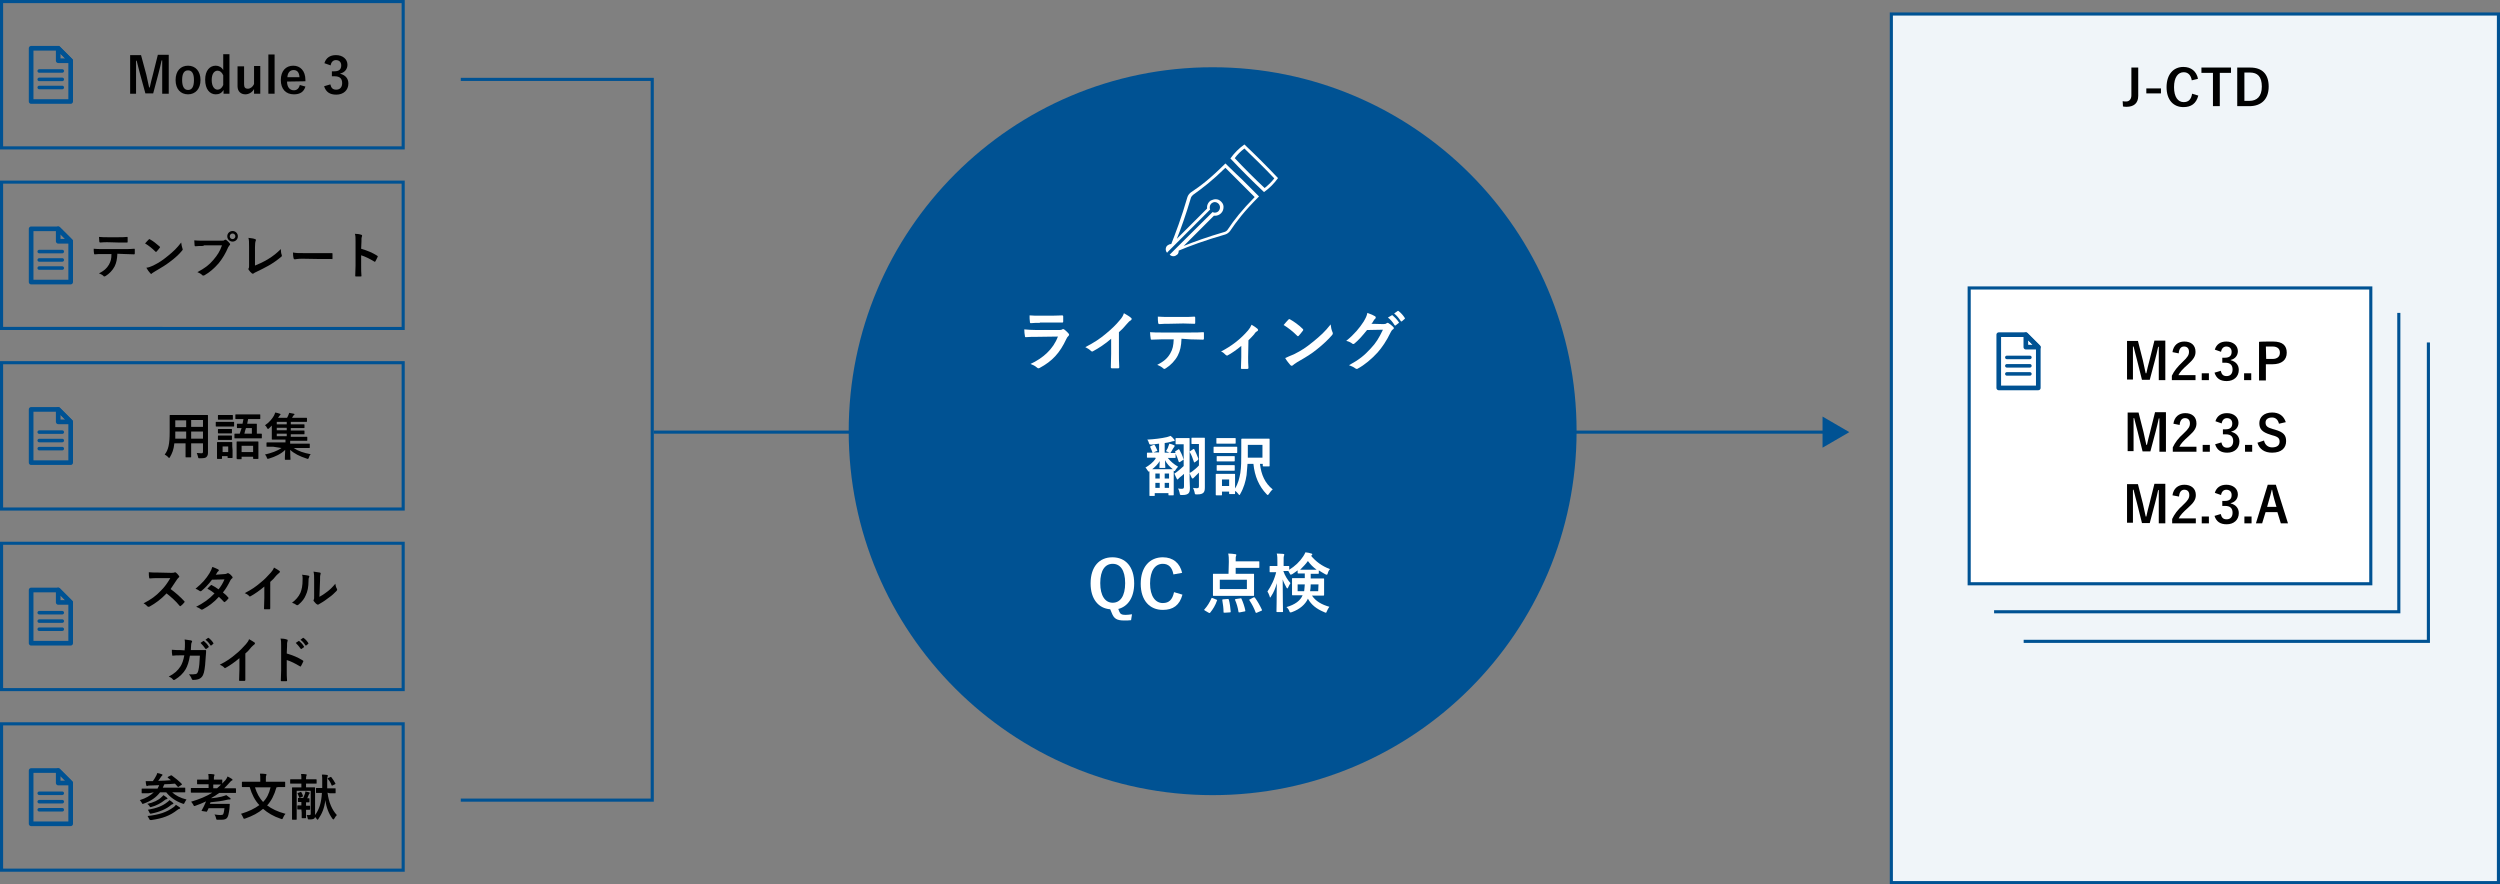 <?xml version="1.0" encoding="utf-8"?>
<!-- Generator: Adobe Illustrator 27.8.1, SVG Export Plug-In . SVG Version: 6.00 Build 0)  -->
<svg version="1.1" id="レイヤー_1" xmlns="http://www.w3.org/2000/svg" xmlns:xlink="http://www.w3.org/1999/xlink" x="0px"
	 y="0px" viewBox="0 0 803 284" style="enable-background:new 0 0 803 284;" xml:space="preserve">
<rect x="0" y="0" width="803" height="284" fill="#808080" stroke="none"/>
<style type="text/css">
	.st0{fill:none;stroke:#005293;stroke-width:1.492;stroke-linecap:round;stroke-linejoin:round;stroke-miterlimit:10;}
	.st1{fill:none;stroke:#005293;stroke-width:1.134;stroke-linecap:round;stroke-linejoin:round;stroke-miterlimit:10;}
	.st2{fill:#005293;}
	.st3{fill:none;stroke:#005293;stroke-miterlimit:10;}
	.st4{fill:#FFFFFF;}
	.st5{fill:#F0F5F9;}
</style>
<g>
	<g>
		<g>
			<g>
				<polygon class="st0" points="18.7,19.5 22.7,19.5 18.7,15.5 				"/>
				<polygon class="st0" points="18.7,15.5 10,15.5 10,32.6 22.7,32.6 22.7,19.5 				"/>
				<g>
					<line class="st1" x1="12.6" y1="28.1" x2="20" y2="28.1"/>
					<line class="st1" x1="12.6" y1="25.5" x2="20" y2="25.5"/>
					<line class="st1" x1="12.6" y1="22.8" x2="20" y2="22.8"/>
				</g>
			</g>
		</g>
		<g>
			<g>
				<path d="M54.2,30.1h-2.1v-6.3c0-1.6,0-2.9,0-4.4h-0.2c-0.3,1.4-0.6,2.7-1,4.2l-1.7,6.4h-2.5L45,23.8c-0.4-1.4-0.7-2.8-1.1-4.3
					h-0.2c0,1.4,0,2.9,0,4.4v6.2h-1.9V17.7h3.5L47,24c0.3,1.3,0.6,2.7,0.9,4.1h0.2c0.3-1.4,0.6-2.6,1-4.1l1.6-6.4h3.5L54.2,30.1
					L54.2,30.1z"/>
				<path d="M64.4,25.7c0,2.8-1.6,4.6-4,4.6s-4-1.7-4-4.6s1.6-4.6,4-4.6C62.8,21.1,64.4,22.9,64.4,25.7z M58.5,25.7
					c0,2,0.6,3.2,1.9,3.2c1.3,0,1.9-1.1,1.9-3.2c0-2-0.6-3.1-1.9-3.1S58.5,23.7,58.5,25.7z"/>
				<path d="M73.7,30.1h-1.9v-1.2c-0.6,1-1.4,1.4-2.5,1.4c-1.9,0-3.4-1.6-3.4-4.7c0-3,1.5-4.5,3.4-4.5c1,0,1.9,0.5,2.4,1.4v-5.1h2
					L73.7,30.1L73.7,30.1z M71.7,24.2c-0.4-1-1.1-1.5-1.8-1.5c-1,0-1.9,0.9-1.9,3c0,2.1,0.9,3.1,1.9,3.1c0.7,0,1.4-0.5,1.8-1.5V24.2
					z"/>
				<path d="M83.6,30.1h-2v-1.5c-0.6,1.1-1.7,1.7-2.8,1.7c-1.4,0-2.5-0.9-2.5-2.6v-6.4h2.1v5.8c0,1,0.4,1.4,1.2,1.4
					c0.8,0,1.6-0.6,2-1.5v-5.8h2V30.1z"/>
				<path d="M88.2,30.1h-2V17.5h2V30.1z"/>
				<path d="M92.2,26.2c0,1.7,0.8,2.8,2.2,2.8c0.9,0,1.6-0.5,1.9-1.7l1.8,0.5c-0.5,1.7-1.7,2.5-3.7,2.5c-2.6,0-4.2-1.7-4.2-4.6
					c0-2.9,1.6-4.6,4-4.6c2.2,0,3.9,1.6,3.9,4.6v0.4L92.2,26.2L92.2,26.2z M96.2,24.8c-0.1-1.5-0.7-2.3-1.9-2.3
					c-1.2,0-1.9,0.9-2,2.3H96.2z"/>
				<path d="M104.2,20.3c0.5-1.7,1.8-2.6,3.7-2.6c2.2,0,3.7,1.3,3.7,3.1c0,1.4-0.9,2.5-2.3,2.8v0.1c1.6,0.4,2.6,1.5,2.6,3.1
					c0,2.2-1.6,3.6-3.9,3.6c-2,0-3.3-0.8-3.9-2.7l2-0.6c0.3,1.2,0.8,1.7,1.9,1.7c1.2,0,1.9-0.8,1.9-2.1c0-1.4-0.7-2.2-2.4-2.2h-0.9
					v-1.6h0.8c1.6,0,2.2-0.7,2.2-1.9c0-1.1-0.7-1.7-1.7-1.7c-0.8,0-1.5,0.5-1.7,1.7L104.2,20.3z"/>
			</g>
		</g>
		<g>
			<path class="st2" d="M129,1v46H1V1H129 M130,0H0v48h130V0L130,0z"/>
		</g>
		<g>
			<g>
				<path d="M47.7,254.8c-1.4,0-1.9,0-2,0c-0.2,0-0.2,0-0.2-0.2v-1.1c0-0.2,0-0.2,0.2-0.2c0.1,0,0.6,0,2,0h2.9
					c0.1-0.2,0.2-0.4,0.3-0.6c0.1-0.2,0.2-0.3,0.2-0.5c-0.9,0-1.8,0.1-2.7,0.1c-0.6,0-0.8,0-0.9,0.1c-0.1,0-0.2,0.1-0.3,0.1
					s-0.1-0.1-0.2-0.2c-0.1-0.4-0.2-0.9-0.2-1.4c0.7,0,1.2,0,1.7,0h0.6c0.5-0.7,0.8-1.2,1.1-1.8c0.2-0.3,0.2-0.5,0.3-0.8
					c0.5,0.1,1.1,0.2,1.5,0.4c0.1,0,0.2,0.1,0.2,0.2c0,0.1-0.1,0.2-0.2,0.3c-0.1,0.1-0.3,0.3-0.4,0.5c-0.3,0.4-0.4,0.7-0.8,1.1
					c1.4,0,2.8-0.1,4.1-0.2c-0.3-0.3-0.7-0.5-1-0.8c-0.1-0.1-0.1-0.1,0.1-0.3l0.8-0.4c0.2-0.1,0.2-0.1,0.4,0
					c1.1,0.8,2.2,1.7,3.2,2.7c0.1,0.1,0.1,0.2-0.1,0.3l-0.9,0.6c-0.1,0.1-0.2,0.1-0.2,0.1s-0.1,0-0.1-0.1c-0.3-0.3-0.6-0.7-0.9-1
					c-1.1,0.1-2.2,0.2-3.4,0.2c-0.1,0.1-0.1,0.3-0.3,0.6l-0.2,0.5h5c1.4,0,1.9,0,2,0c0.2,0,0.2,0,0.2,0.2v1.1c0,0.2,0,0.2-0.2,0.2
					c-0.1,0-0.6,0-2,0h-2c1.1,1,2.6,1.8,4.6,2.3c-0.2,0.3-0.4,0.6-0.6,1c-0.1,0.3-0.2,0.4-0.3,0.4c-0.1,0-0.2,0-0.4-0.1
					c-2.3-0.8-4-2.1-5.2-3.6h-2c-1.2,1.6-2.9,2.8-5.2,3.6c-0.2,0.1-0.3,0.1-0.4,0.1c-0.1,0-0.2-0.1-0.3-0.4
					c-0.2-0.3-0.4-0.6-0.6-0.8c2-0.6,3.4-1.5,4.5-2.5L47.7,254.8L47.7,254.8z M51.8,256.1c0.3-0.2,0.5-0.5,0.7-0.7
					c0.4,0.3,0.9,0.6,1.1,0.8c0.1,0.1,0.2,0.2,0.2,0.3c0,0.1-0.1,0.2-0.3,0.2c-0.2,0-0.3,0.1-0.6,0.3c-1.1,0.9-2.7,1.8-4.3,2.2
					c-0.4,0.1-0.4,0.1-0.6-0.3c-0.2-0.3-0.5-0.6-0.7-0.7C49.3,257.8,50.9,257,51.8,256.1z M53.8,257.6c0.3-0.2,0.5-0.4,0.6-0.6
					c0.4,0.2,0.8,0.5,1.1,0.8c0.1,0.1,0.2,0.2,0.2,0.3c0,0.1-0.1,0.2-0.2,0.2c-0.2,0-0.3,0.1-0.6,0.3c-1.4,1.2-3.6,2.2-6.2,2.7
					c-0.4,0.1-0.5,0.1-0.7-0.3c-0.1-0.3-0.4-0.7-0.5-0.9C50.3,259.6,52.2,258.9,53.8,257.6z M55.7,259.3c0.3-0.2,0.6-0.5,0.8-0.8
					c0.4,0.3,0.8,0.5,1.2,0.8c0.1,0.1,0.2,0.2,0.2,0.3c0,0.1-0.1,0.2-0.3,0.2c-0.1,0-0.3,0.1-0.7,0.4c-2.3,1.8-4.7,2.7-8.3,3.2
					c-0.5,0-0.5,0-0.7-0.4s-0.4-0.7-0.5-0.9C51.1,261.7,53.5,260.9,55.7,259.3z"/>
				<path d="M63.5,254.6c-1.4,0-1.9,0-2,0c-0.2,0-0.2,0-0.2-0.2v-1.1c0-0.2,0-0.2,0.2-0.2c0.1,0,0.6,0,2,0H67v-1.2h-1.5
					c-1.5,0-2,0-2,0c-0.2,0-0.2,0-0.2-0.2v-1.1c0-0.2,0-0.2,0.2-0.2c0.1,0,0.6,0,2,0H67v-0.1c0-0.7,0-1.2-0.1-1.7
					c0.6,0,1.1,0,1.7,0.1c0.2,0,0.3,0.1,0.3,0.2c0,0.1,0,0.2-0.1,0.3c-0.1,0.2-0.1,0.5-0.1,1.1v0.1h0.5c1.5,0,1.9,0,2,0
					c0.2,0,0.2,0,0.2,0.2v1.1c0.3-0.4,0.6-0.7,1-1.1c0.3-0.4,0.5-0.7,0.7-1.2c0.6,0.3,1.1,0.6,1.4,0.8c0.1,0.1,0.2,0.2,0.2,0.3
					c0,0.1-0.1,0.2-0.2,0.2c-0.3,0.1-0.4,0.3-0.7,0.6c-0.6,0.7-1.2,1.3-1.8,1.9h1.6c1.4,0,1.9,0,2,0c0.1,0,0.2,0,0.2,0.2v1.1
					c0,0.2,0,0.2-0.2,0.2c-0.1,0-0.6,0-2,0h-3.2c-0.8,0.6-1.6,1.1-2.5,1.6c0,0,0,0.1,0,0.1c1.3-0.1,2.3-0.3,3.2-0.5
					c0.7-0.2,1.1-0.3,1.6-0.5c0.4,0.3,0.8,0.6,1.2,0.9c0.1,0.1,0.2,0.2,0.2,0.3c0,0.1-0.1,0.2-0.3,0.2c-0.3,0-0.6,0-0.9,0.1
					c-1.6,0.4-3.3,0.6-5.3,0.8c0,0.2-0.1,0.3-0.2,0.5h4.3c1.3,0,1.8,0,1.9,0c0.2,0,0.2,0,0.2,0.2c0,0.4-0.1,1-0.1,1.4
					c-0.2,1.5-0.4,2.4-0.7,2.8c-0.3,0.5-0.9,0.7-1.8,0.7c-0.4,0-0.8,0-1.2,0c-0.5,0-0.5,0-0.6-0.5c-0.1-0.5-0.3-0.9-0.5-1.2
					c0.7,0.1,1.3,0.2,1.9,0.2c0.5,0,0.8-0.1,0.9-0.3c0.2-0.4,0.3-1.1,0.4-1.9h-5.1c-0.2,0.4-0.3,0.7-0.5,1c-0.1,0.1-0.1,0.2-0.3,0.1
					l-1.3-0.2c-0.2,0-0.2-0.1-0.1-0.2c0.5-0.9,1-1.9,1.4-2.9c-1.1,0.5-2.2,1-3.4,1.4c-0.2,0.1-0.3,0.1-0.4,0.1
					c-0.1,0-0.2-0.1-0.3-0.4c-0.2-0.4-0.5-0.7-0.7-1c2.7-0.8,4.9-1.7,6.8-2.9L63.5,254.6L63.5,254.6z M69.7,253.2
					c0.5-0.4,0.9-0.8,1.3-1.2c-0.2,0-0.7,0-2,0h-0.5v1.2H69.7z"/>
				<path d="M88.8,252.9c-0.7,2.5-1.7,4.4-3,5.8c1.5,1.1,3.3,2,5.9,2.7c-0.3,0.3-0.6,0.8-0.8,1.3c-0.1,0.3-0.2,0.4-0.3,0.4
					c-0.1,0-0.2,0-0.4-0.1c-2.4-0.8-4.2-1.9-5.7-3.2c-1.5,1.3-3.4,2.3-5.7,3.1c-0.2,0-0.3,0.1-0.4,0.1c-0.1,0-0.2-0.1-0.3-0.4
					c-0.2-0.4-0.4-0.9-0.7-1.2c2.6-0.8,4.4-1.7,5.9-2.8c-1.4-1.5-2.4-3.4-3.1-5.8h-0.3c-1.4,0-1.9,0-2,0c-0.2,0-0.2,0-0.2-0.2v-1.3
					c0-0.2,0-0.2,0.2-0.2c0.1,0,0.6,0,2,0h3.7v-0.8c0-0.7,0-1.3-0.1-1.8c0.6,0,1.2,0,1.8,0.1c0.2,0,0.3,0.1,0.3,0.2
					c0,0.1,0,0.2-0.1,0.3c-0.1,0.2-0.1,0.3-0.1,1.2v0.8h4c1.4,0,1.9,0,2,0c0.2,0,0.2,0,0.2,0.2v1.3c0,0.2,0,0.2-0.2,0.2
					c-0.1,0-0.6,0-2,0L88.8,252.9L88.8,252.9z M81.9,252.9c0.6,1.9,1.4,3.4,2.6,4.7c1.2-1.2,1.9-2.6,2.4-4.7H81.9z"/>
				<path d="M105.2,254.6c0.4,3.2,1.5,5.6,3,7.2c-0.3,0.3-0.6,0.7-0.8,1.1c-0.1,0.2-0.2,0.3-0.3,0.3c-0.1,0-0.2-0.1-0.3-0.2
					c-1.2-1.6-2-3.7-2.3-6c-0.3,2.6-1.1,4.4-2.2,6c-0.1,0.2-0.2,0.3-0.3,0.3s-0.2-0.1-0.3-0.3c-0.2-0.2-0.3-0.4-0.5-0.6
					c-0.1,0.2-0.1,0.4-0.3,0.5c-0.2,0.2-0.6,0.3-1.5,0.3c-0.5,0-0.5,0-0.6-0.5c-0.1-0.4-0.2-0.7-0.3-0.9c0.3,0,0.5,0,0.8,0
					c0.4,0,0.5-0.1,0.5-0.4V254h-4.5v6.9c0,1.4,0,2.1,0,2.2c0,0.1,0,0.2-0.2,0.2H94c-0.2,0-0.2,0-0.2-0.2c0-0.1,0-0.8,0-2.2v-5.6
					c0-1.5,0-2.1,0-2.2c0-0.2,0-0.2,0.2-0.2c0.1,0,0.6,0,2,0h0.8v-1.2h-1.3c-1.5,0-2,0-2.1,0c-0.2,0-0.2,0-0.2-0.2v-1
					c0-0.2,0-0.2,0.2-0.2c0.1,0,0.6,0,2.1,0h1.3v-0.1c0-0.7,0-1.1-0.1-1.6c0.6,0,1.1,0,1.6,0.1c0.2,0,0.2,0.1,0.2,0.2
					c0,0.1,0,0.2-0.1,0.3c0,0.1-0.1,0.3-0.1,0.8v0.3h1.1c1.5,0,2,0,2.1,0c0.1,0,0.2,0,0.2,0.2v1c0,0.2,0,0.2-0.2,0.2
					c-0.1,0-0.6,0-2.1,0h-1.1v1.2H99c1.4,0,1.9,0,2,0c0.2,0,0.2,0,0.2,0.2c0,0.1,0,0.9,0,2.4v3.8c0,0.9,0,2,0,2.5
					c1.3-1.8,2-3.8,2.2-7.1c-1.2,0-1.6,0-1.7,0c-0.2,0-0.2,0-0.2-0.2v-1.2c0-0.2,0-0.2,0.2-0.2c0.1,0,0.5,0,1.8,0c0-0.7,0-1.5,0-2.3
					c0-0.8,0-1.3-0.1-2c0.6,0,1.1,0,1.6,0.1c0.2,0,0.3,0.1,0.3,0.2c0,0.1,0,0.2-0.1,0.4c-0.1,0.2-0.1,0.4-0.1,1.6c0,0.8,0,1.5,0,2.1
					h0.8c1.2,0,1.6,0,1.7,0c0.2,0,0.2,0,0.2,0.2v1.2c0,0.2,0,0.2-0.2,0.2c-0.1,0-0.5,0-1.7,0L105.2,254.6L105.2,254.6z M96.8,260
					c-0.7,0-1,0-1.1,0c-0.2,0-0.2,0-0.2-0.2v-0.9c0-0.2,0-0.2,0.2-0.2c0.1,0,0.4,0,1.1,0v-1.1c-0.6,0-0.9,0-0.9,0
					c-0.2,0-0.2,0-0.2-0.2v-0.9c0-0.2,0-0.2,0.2-0.2c0.1,0,0.4,0,1.2,0h0.3c0.3-0.6,0.4-1.1,0.6-1.5c0-0.2,0.1-0.4,0.1-0.6
					c0.4,0.1,0.9,0.2,1.2,0.3c0.1,0,0.2,0.1,0.2,0.2c0,0.1,0,0.1-0.1,0.2c-0.1,0-0.1,0.2-0.2,0.3c-0.2,0.4-0.3,0.8-0.5,1.2
					c0.2,0,0.4,0,0.5,0c0.2,0,0.2,0,0.2,0.2v0.9c0,0.2,0,0.2-0.2,0.2c-0.1,0-0.4,0-0.9,0v1.1c0.7,0,1,0,1.1,0c0.2,0,0.2,0,0.2,0.2
					v0.9c0,0.1,0,0.2-0.2,0.2c-0.1,0-0.4,0-1.1,0v0.9c0,1,0,1.5,0,1.6c0,0.2,0,0.2-0.2,0.2h-1c-0.2,0-0.2,0-0.2-0.2
					c0-0.1,0-0.6,0-1.6L96.8,260L96.8,260z M96.5,254.4c0.2-0.1,0.2-0.1,0.3,0.1c0.2,0.3,0.4,0.7,0.5,1.1c0.1,0.2,0,0.2-0.2,0.3
					l-0.7,0.3c-0.2,0.1-0.2,0.1-0.3-0.1c-0.2-0.5-0.3-0.8-0.5-1.2c-0.1-0.2,0-0.2,0.1-0.2L96.5,254.4z M106.1,249.6
					c0.2-0.1,0.2-0.1,0.3,0c0.5,0.6,0.9,1.3,1.3,2c0.1,0.2,0.1,0.2-0.1,0.3l-0.8,0.4c-0.2,0.1-0.2,0.1-0.3-0.1
					c-0.3-0.8-0.7-1.5-1.2-2c-0.1-0.1-0.1-0.2,0.1-0.3L106.1,249.6z"/>
			</g>
		</g>
		<g>
			<path class="st2" d="M129,233v46H1v-46H129 M130,232H0v48h130V232L130,232z"/>
		</g>
	</g>
	<g>
		<g>
			<g>
				<polygon class="st0" points="18.7,77.5 22.7,77.5 18.7,73.5 				"/>
				<polygon class="st0" points="18.7,73.5 10,73.5 10,90.6 22.7,90.6 22.7,77.5 				"/>
				<g>
					<line class="st1" x1="12.6" y1="86.1" x2="20" y2="86.1"/>
					<line class="st1" x1="12.6" y1="83.5" x2="20" y2="83.5"/>
					<line class="st1" x1="12.6" y1="80.8" x2="20" y2="80.8"/>
				</g>
			</g>
		</g>
		<g>
			<g>
				<path d="M37.7,81.5c-0.1,1.8-0.3,2.9-0.9,4.1c-0.6,1.2-1.8,2.4-2.8,3c-0.2,0.1-0.3,0.2-0.5,0.2c-0.1,0-0.2,0-0.3-0.2
					c-0.3-0.3-0.9-0.6-1.4-0.8c1.6-0.8,2.5-1.6,3.2-2.8c0.6-1.1,0.8-1.9,0.8-3.4h-3c-0.8,0-1.6,0-2.4,0.1c-0.1,0-0.2-0.1-0.2-0.3
					c-0.1-0.4-0.1-1.1-0.1-1.5c0.9,0.1,1.8,0.1,2.7,0.1h7.2c1.2,0,2.2,0,3.1-0.1c0.2,0,0.2,0.1,0.2,0.3c0,0.2,0,1,0,1.2
					c0,0.2-0.1,0.3-0.2,0.3c-0.8,0-1.9-0.1-3-0.1L37.7,81.5L37.7,81.5z M34.5,77.8c-0.7,0-1.4,0-2.3,0.1c-0.2,0-0.3-0.1-0.3-0.3
					c0-0.4-0.1-1-0.1-1.5c1.1,0.1,1.9,0.1,2.7,0.1h3.6c0.9,0,1.9,0,2.7-0.1c0.2,0,0.2,0.1,0.2,0.3c0,0.4,0,0.8,0,1.2
					c0,0.2,0,0.3-0.2,0.3c-0.9,0-1.8,0-2.7,0L34.5,77.8L34.5,77.8z"/>
				<path d="M47.8,76.9c0.1-0.1,0.1-0.1,0.2-0.1c0.1,0,0.1,0,0.2,0.1c0.8,0.4,2.1,1.4,3.1,2.3c0.1,0.1,0.1,0.2,0.1,0.2
					s0,0.1-0.1,0.2c-0.2,0.3-0.8,1-1,1.2c-0.1,0.1-0.1,0.1-0.2,0.1s-0.1,0-0.2-0.1c-1-1-2.1-1.9-3.3-2.6
					C47,77.7,47.5,77.2,47.8,76.9z M49.2,85.3c2-1,3-1.7,4.6-3c2-1.6,3-2.6,4.4-4.4c0.1,0.8,0.2,1.3,0.4,1.9c0,0.1,0.1,0.2,0.1,0.3
					c0,0.1-0.1,0.3-0.3,0.5c-0.8,1-2.2,2.3-3.7,3.4c-1.3,1-2.7,1.9-4.8,3.1c-0.7,0.4-0.9,0.6-1.1,0.7C48.7,88,48.6,88,48.6,88
					c-0.1,0-0.2-0.1-0.3-0.2c-0.4-0.4-0.9-1.1-1.3-1.8C47.8,85.9,48.3,85.7,49.2,85.3z"/>
				<path d="M65.4,79c-1,0-2,0-2.6,0.1c-0.2,0-0.3-0.1-0.3-0.3c0-0.3-0.1-1.2-0.1-1.6c0.7,0.1,1.6,0.1,3.1,0.1h5.7
					c0.5,0,0.7,0,0.9-0.2c0.1-0.1,0.2-0.1,0.3-0.1c0.1,0,0.2,0,0.3,0.1c0.4,0.3,0.8,0.7,1.1,1.1c0.1,0.1,0.1,0.2,0.1,0.3
					c0,0.1,0,0.2-0.2,0.3c-0.1,0.1-0.2,0.3-0.4,0.6c-0.8,1.9-1.8,3.6-3.1,5.2c-1.4,1.6-2.9,2.9-4.5,3.8c-0.1,0.1-0.3,0.1-0.4,0.1
					c-0.1,0-0.3,0-0.4-0.2c-0.4-0.4-0.9-0.6-1.5-0.9c2.3-1.2,3.8-2.3,5.2-4c1.2-1.4,2.1-2.8,2.7-4.6H65.4z M76.4,75.9
					c0,1-0.8,1.7-1.7,1.7S73,76.9,73,75.9c0-1,0.8-1.7,1.7-1.7S76.4,74.9,76.4,75.9z M73.8,75.9c0,0.5,0.4,0.9,0.9,0.9
					s0.9-0.4,0.9-0.9c0-0.5-0.4-0.9-0.9-0.9C74.2,75,73.8,75.4,73.8,75.9z"/>
				<path d="M81.9,85.3c1.2-0.5,2.4-1,4.1-2c1.8-1.1,2.9-2,4.2-3.3c0,0.7,0.1,1.4,0.3,1.9c0.1,0.3,0,0.5-0.2,0.6
					c-1.3,1.1-2.6,2-4,2.8c-1.2,0.7-2.5,1.3-3.9,2c-0.4,0.2-0.7,0.3-0.9,0.5c-0.1,0.1-0.2,0.1-0.3,0.1s-0.2,0-0.3-0.1
					c-0.4-0.3-0.7-0.7-1-1.1c-0.1-0.1-0.1-0.2-0.1-0.3c0-0.1,0-0.2,0.1-0.3C80,86,80,85.7,80,85.2l0-6c0-1.3,0-2.1-0.2-2.8
					c0.9,0.1,1.7,0.2,2.1,0.4c0.2,0,0.3,0.1,0.3,0.3c0,0.1,0,0.2-0.1,0.3c-0.1,0.3-0.2,0.8-0.2,2L81.9,85.3z"/>
				<path d="M97.1,83.1c-1.6,0-2.2,0.2-2.4,0.2c-0.2,0-0.3-0.1-0.4-0.3c-0.1-0.4-0.2-1.1-0.2-1.9c1,0.2,1.8,0.2,3.5,0.2h5.2
					c1.2,0,2.4,0,3.7,0c0.2,0,0.3,0,0.3,0.2c0,0.5,0,1,0,1.5c0,0.2-0.1,0.3-0.3,0.2c-1.2,0-2.4,0-3.6,0L97.1,83.1L97.1,83.1z"/>
				<path d="M116,79.9c2,0.6,3.5,1.2,5.1,2.2c0.2,0.1,0.3,0.2,0.2,0.4c-0.2,0.5-0.5,1-0.7,1.4c-0.1,0.1-0.1,0.2-0.2,0.2
					c0,0-0.1,0-0.2-0.1c-1.5-0.9-2.9-1.6-4.2-2v3.5c0,1,0,2,0.1,3.1c0,0.2-0.1,0.2-0.3,0.2c-0.5,0-1,0-1.4,0c-0.2,0-0.3,0-0.3-0.2
					c0-1.2,0.1-2.1,0.1-3.2v-7.9c0-1.2,0-1.7-0.2-2.4c0.7,0,1.5,0.1,2,0.3c0.2,0,0.3,0.1,0.3,0.3c0,0.1,0,0.2-0.1,0.4
					c-0.1,0.2-0.1,0.6-0.1,1.5L116,79.9L116,79.9z"/>
			</g>
		</g>
		<g>
			<path class="st2" d="M129,59v46H1V59H129 M130,58H0v48h130V58L130,58z"/>
		</g>
	</g>
	<g>
		<g>
			<g>
				<polygon class="st0" points="18.7,135.5 22.7,135.5 18.7,131.5 				"/>
				<polygon class="st0" points="18.7,131.5 10,131.5 10,148.6 22.7,148.6 22.7,135.5 				"/>
				<g>
					<line class="st1" x1="12.6" y1="144.1" x2="20" y2="144.1"/>
					<line class="st1" x1="12.6" y1="141.5" x2="20" y2="141.5"/>
					<line class="st1" x1="12.6" y1="138.8" x2="20" y2="138.8"/>
				</g>
			</g>
		</g>
		<g>
			<g>
				<path d="M66.8,143.3c0,0.7,0,1.6,0,2.2c0,0.6-0.2,1-0.5,1.3c-0.3,0.3-0.8,0.4-2.1,0.4c-0.5,0-0.5,0-0.6-0.5
					c-0.1-0.5-0.3-0.9-0.4-1.2c0.7,0,1,0.1,1.5,0.1c0.4,0,0.5-0.2,0.5-0.5v-2.7h-3.8v1.9c0,1.6,0,2.3,0,2.4c0,0.2,0,0.2-0.2,0.2
					h-1.4c-0.2,0-0.2,0-0.2-0.2c0-0.1,0-0.8,0-2.4v-1.9h-3.6c-0.2,2-0.7,3.2-1.4,4.4c-0.1,0.2-0.2,0.3-0.3,0.3
					c-0.1,0-0.2-0.1-0.3-0.3c-0.4-0.4-0.8-0.6-1.1-0.8c1.2-1.5,1.6-3.4,1.6-7.3v-2.6c0-1.7,0-2.5,0-2.6c0-0.2,0-0.2,0.2-0.2
					c0.1,0,0.7,0,2.2,0h7.5c1.6,0,2.1,0,2.2,0c0.2,0,0.2,0,0.2,0.2c0,0.1,0,1,0,2.6L66.8,143.3L66.8,143.3z M59.8,140.9v-2.3h-3.5
					v0.2c0,0.8,0,1.5,0,2.1L59.8,140.9L59.8,140.9z M59.8,137.2v-2.2h-3.5v2.2H59.8z M61.4,134.9v2.2h3.8v-2.2H61.4z M65.2,140.9
					v-2.3h-3.8v2.3H65.2z"/>
				<path d="M73.3,135.5c1.2,0,1.6,0,1.7,0c0.2,0,0.2,0,0.2,0.2v1.1c0,0.2,0,0.2-0.2,0.2c-0.1,0-0.5,0-1.7,0h-2.1
					c-1.2,0-1.6,0-1.7,0c-0.1,0-0.2,0-0.2-0.2v-1.1c0-0.2,0-0.2,0.2-0.2c0.1,0,0.5,0,1.7,0H73.3z M74.7,144.6c0,1.9,0,2.2,0,2.3
					c0,0.2,0,0.2-0.2,0.2h-1.2c-0.2,0-0.2,0-0.2-0.2v-0.4h-1.8v0.7c0,0.2,0,0.2-0.2,0.2h-1.2c-0.2,0-0.2,0-0.2-0.2
					c0-0.1,0-0.5,0-2.4v-1.1c0-1,0-1.4,0-1.5c0-0.2,0-0.2,0.2-0.2c0.1,0,0.4,0,1.5,0h1.5c1,0,1.4,0,1.5,0c0.2,0,0.2,0,0.2,0.2
					c0,0.1,0,0.5,0,1.2L74.7,144.6L74.7,144.6z M73.2,133.3c1,0,1.3,0,1.4,0c0.2,0,0.2,0,0.2,0.2v1.1c0,0.2,0,0.2-0.2,0.2
					c-0.1,0-0.4,0-1.4,0h-1.5c-1,0-1.4,0-1.5,0c-0.2,0-0.2,0-0.2-0.2v-1.1c0-0.2,0-0.2,0.2-0.2c0.1,0,0.4,0,1.5,0H73.2z M73,137.8
					c1,0,1.2,0,1.3,0c0.2,0,0.2,0,0.2,0.2v1c0,0.2,0,0.2-0.2,0.2c-0.1,0-0.4,0-1.3,0h-1.4c-1,0-1.3,0-1.4,0c-0.2,0-0.2,0-0.2-0.2v-1
					c0-0.2,0-0.2,0.2-0.2c0.1,0,0.4,0,1.4,0H73z M73,139.9c1,0,1.2,0,1.3,0c0.2,0,0.2,0,0.2,0.2v1c0,0.1,0,0.2-0.2,0.2
					c-0.1,0-0.4,0-1.3,0h-1.4c-1,0-1.3,0-1.4,0c-0.2,0-0.2,0-0.2-0.2v-1c0-0.2,0-0.2,0.2-0.2c0.1,0,0.4,0,1.4,0H73z M71.5,143.4v1.8
					h1.8v-1.8H71.5z M77.8,134.6c-1.4,0-1.9,0-2,0c-0.2,0-0.2,0-0.2-0.2v-1.1c0-0.2,0-0.2,0.2-0.2c0.1,0,0.6,0,2,0h3.6
					c1.4,0,1.9,0,2,0c0.2,0,0.2,0,0.2,0.2v1.1c0,0.2,0,0.2-0.2,0.2c-0.1,0-0.6,0-2,0h-1.7c-0.1,0.5-0.2,1-0.3,1.5h1.1
					c1.3,0,1.7,0,1.8,0c0.2,0,0.2,0,0.2,0.2c0,0.1,0,0.4,0,1.2v1.8c0.9,0,1.3,0,1.4,0c0.1,0,0.2,0,0.2,0.2v1.1c0,0.2,0,0.2-0.2,0.2
					c-0.1,0-0.6,0-2.1,0h-4.2c-1.5,0-2,0-2.1,0c-0.2,0-0.2,0-0.2-0.2v-1.1c0-0.2,0-0.2,0.2-0.2c0.1,0,0.5,0,1.5,0
					c0.2-0.6,0.4-1.2,0.6-1.8c-0.8,0-1.2,0-1.3,0c-0.2,0-0.2,0-0.2-0.2v-1c0-0.2,0-0.2,0.2-0.2c0.1,0,0.5,0,1.6,0
					c0.1-0.5,0.2-1,0.3-1.5L77.8,134.6L77.8,134.6z M76.2,147.4c-0.2,0-0.2,0-0.2-0.2c0-0.1,0-0.5,0-2.5v-1.1c0-1.1,0-1.5,0-1.6
					c0-0.2,0-0.2,0.2-0.2c0.1,0,0.6,0,1.9,0h2.8c1.3,0,1.8,0,1.9,0c0.2,0,0.2,0,0.2,0.2c0,0.1,0,0.5,0,1.4v1.3c0,2,0,2.4,0,2.5
					c0,0.2,0,0.2-0.2,0.2h-1.3c-0.2,0-0.2,0-0.2-0.2v-0.5h-3.7v0.6c0,0.2,0,0.2-0.2,0.2H76.2z M77.6,145.2h3.7v-2h-3.7V145.2z
					 M79,137.5c-0.2,0.6-0.4,1.2-0.5,1.8h2.4v-1.8H79z"/>
				<path d="M87.8,143.5c-1.4,0-1.9,0-2,0c-0.2,0-0.2,0-0.2-0.2v-1c0-0.1,0-0.2,0.2-0.2c0.1,0,0.6,0,2,0h3.9v-0.1c0-0.3,0-0.5,0-0.8
					h-2c-1.6,0-2.1,0-2.2,0c-0.2,0-0.2,0-0.2-0.2c0-0.1,0-0.6,0-1.8v-2.5c-0.3,0.3-0.6,0.6-0.9,0.9c-0.2,0.1-0.3,0.2-0.3,0.2
					c-0.1,0-0.2-0.1-0.3-0.3c-0.2-0.4-0.4-0.7-0.7-0.9c1.4-0.9,2.4-2.2,2.9-3.1c0.2-0.4,0.3-0.7,0.4-1c0.5,0.1,1,0.2,1.5,0.4
					c0.1,0,0.2,0.1,0.2,0.2s0,0.2-0.1,0.2c-0.1,0.1-0.3,0.3-0.4,0.5l-0.3,0.4h2.9c0.2-0.3,0.3-0.6,0.4-0.8s0.2-0.5,0.3-0.8
					c0.6,0.1,1.1,0.2,1.5,0.3c0.1,0,0.2,0.1,0.2,0.2c0,0.1-0.1,0.2-0.2,0.2c-0.1,0.1-0.2,0.3-0.3,0.4c-0.1,0.2-0.2,0.3-0.3,0.5h2.4
					c1.6,0,2.1,0,2.2,0c0.2,0,0.2,0,0.2,0.2v0.9c0,0.2,0,0.2-0.2,0.2c-0.1,0-0.6,0-2.2,0h-2.8v0.8h2c1.5,0,2.1,0,2.2,0
					c0.2,0,0.2,0,0.2,0.2v0.8c0,0.2,0,0.2-0.2,0.2c-0.1,0-0.6,0-2.2,0h-2v0.8h2c1.5,0,2.1,0,2.2,0c0.2,0,0.2,0,0.2,0.2v0.8
					c0,0.2,0,0.2-0.2,0.2c-0.1,0-0.6,0-2.2,0h-2v0.8h2.9c1.6,0,2.1,0,2.2,0c0.2,0,0.2,0,0.2,0.2v0.9c0,0.2,0,0.2-0.2,0.2
					c-0.1,0-0.6,0-2.2,0h-3.1l0,0.1c0,0.1,0,0.3,0,0.7v0.1h4.1c1.4,0,1.9,0,2,0c0.2,0,0.2,0,0.2,0.2v1c0,0.2,0,0.2-0.2,0.2
					c-0.1,0-0.6,0-2,0h-3c1.5,1,3.3,1.6,5.5,2c-0.3,0.3-0.5,0.7-0.6,1.1c-0.1,0.3-0.2,0.4-0.3,0.4c-0.1,0-0.2,0-0.4-0.1
					c-2.2-0.7-4-1.6-5.3-2.8c0,1.8,0.1,2.7,0.1,3c0,0.2,0,0.2-0.2,0.2h-1.4c-0.1,0-0.2,0-0.2-0.2c0-0.3,0-1.2,0.1-3
					c-1.3,1.3-3.2,2.2-5.2,2.8c-0.2,0-0.3,0.1-0.4,0.1c-0.1,0-0.2-0.1-0.3-0.4c-0.1-0.4-0.3-0.7-0.6-1c2.1-0.5,3.9-1.1,5.3-2.1
					L87.8,143.5L87.8,143.5z M92.1,136.3v-0.8h-3.2v0.8H92.1z M92.1,138.2v-0.8h-3.2v0.8H92.1z M92.1,140.1v-0.8h-3.2v0.8H92.1z"/>
			</g>
		</g>
		<g>
			<path class="st2" d="M129,117v46H1v-46H129 M130,116H0v48h130V116L130,116z"/>
		</g>
	</g>
	<g>
		<g>
			<g>
				<polygon class="st0" points="18.7,193.5 22.7,193.5 18.7,189.5 				"/>
				<polygon class="st0" points="18.7,189.5 10,189.5 10,206.6 22.7,206.6 22.7,193.5 				"/>
				<g>
					<line class="st1" x1="12.6" y1="202.1" x2="20" y2="202.1"/>
					<line class="st1" x1="12.6" y1="199.5" x2="20" y2="199.5"/>
					<line class="st1" x1="12.6" y1="196.8" x2="20" y2="196.8"/>
				</g>
			</g>
		</g>
		<g>
			<g>
				<path d="M54.9,184c0.6,0,0.9,0,1.1-0.1c0.1,0,0.1-0.1,0.2-0.1c0.1,0,0.2,0.1,0.3,0.1c0.4,0.3,0.7,0.7,1,1.1
					c0,0.1,0.1,0.1,0.1,0.2c0,0.1-0.1,0.2-0.2,0.3c-0.2,0.2-0.4,0.4-0.6,0.7c-0.7,1.1-1.3,2-2,3c1.5,1.1,3,2.4,4.4,3.9
					c0.1,0.1,0.1,0.2,0.1,0.2s0,0.1-0.1,0.2c-0.3,0.4-0.7,0.8-1.1,1.1c-0.1,0.1-0.1,0.1-0.2,0.1c-0.1,0-0.1,0-0.2-0.1
					c-1.3-1.6-2.7-2.8-4.2-4c-1.8,1.9-3.6,3.2-5.4,4.2c-0.1,0.1-0.3,0.1-0.4,0.1c-0.1,0-0.2,0-0.3-0.1c-0.4-0.4-0.8-0.8-1.3-1
					c2.5-1.3,4-2.4,5.6-4.1c1.2-1.2,2-2.3,3-4l-4.1,0c-0.8,0-1.7,0-2.5,0.1c-0.1,0-0.2-0.1-0.2-0.3c-0.1-0.3-0.1-1.1-0.1-1.7
					c0.9,0.1,1.7,0.1,2.7,0.1L54.9,184L54.9,184z"/>
				<path d="M72,184.4c0.5,0,0.7-0.1,0.9-0.2c0.1-0.1,0.2-0.1,0.3-0.1s0.2,0,0.3,0.1c0.4,0.2,0.8,0.6,1.1,1c0.1,0.1,0.1,0.2,0.1,0.3
					s0,0.2-0.2,0.3c-0.2,0.1-0.3,0.3-0.5,0.6c-0.7,1.4-1.4,2.7-2.4,3.9c0.7,0.5,1.3,1.1,1.7,1.6c0.1,0.1,0.1,0.1,0.1,0.2
					c0,0.1,0,0.1-0.1,0.2c-0.2,0.3-0.7,0.8-1,1c-0.1,0-0.1,0.1-0.2,0.1c0,0-0.1,0-0.2-0.1c-0.4-0.4-1-1.1-1.6-1.6
					c-1.6,1.8-3.3,3-5.1,4c-0.1,0.1-0.3,0.1-0.4,0.1c-0.1,0-0.2,0-0.3-0.1c-0.5-0.4-1-0.6-1.5-0.8c2.5-1.3,4.1-2.4,5.9-4.3
					c-0.6-0.5-1.3-1-2.3-1.5c0.4-0.4,0.7-0.8,1.1-1.1c0.1-0.1,0.1-0.1,0.2-0.1c0,0,0.1,0,0.2,0.1c0.6,0.3,1.3,0.7,2.1,1.3
					c0.8-1,1.4-2,1.9-3.2l-4,0.1c-1.3,1.7-2.4,2.8-3.4,3.6c-0.1,0.1-0.2,0.1-0.3,0.1c-0.1,0-0.2,0-0.3-0.1c-0.4-0.3-0.8-0.5-1.3-0.7
					c2.2-1.8,3.4-3.2,4.5-5c0.5-0.9,0.7-1.3,0.9-2c0.5,0.2,1.4,0.5,1.9,0.8c0.1,0.1,0.2,0.2,0.2,0.3c0,0.1-0.1,0.2-0.2,0.3
					c-0.1,0.1-0.3,0.2-0.3,0.3c-0.1,0.2-0.2,0.4-0.5,0.8L72,184.4z"/>
				<path d="M86.8,192.1c0,1.1,0,2,0,3.3c0,0.2-0.1,0.3-0.2,0.3c-0.5,0-1.1,0-1.6,0c-0.2,0-0.2-0.1-0.2-0.3c0-1.2,0.1-2.2,0.1-3.3
					v-3.7c-1.4,1.2-3.1,2.4-4.4,3.1c-0.1,0-0.2,0.1-0.2,0.1c-0.1,0-0.2,0-0.3-0.2c-0.4-0.4-0.9-0.7-1.4-0.9c2.2-1.1,3.6-2.1,5-3.3
					c1.3-1,2.4-2.2,3.4-3.3c0.5-0.6,0.8-1,1-1.6c0.7,0.4,1.4,0.8,1.8,1.1c0.1,0.1,0.1,0.2,0.1,0.2c0,0.1-0.1,0.3-0.2,0.4
					c-0.3,0.2-0.5,0.4-1,0.9c-0.6,0.8-1.2,1.4-1.9,2L86.8,192.1L86.8,192.1z"/>
				<path d="M99.1,184.9c0.3,0.1,0.3,0.3,0.2,0.5c-0.2,0.4-0.2,0.7-0.2,1.1c0,2-0.3,3.5-0.9,4.7c-0.4,1-1.1,2-2.3,3
					c-0.2,0.1-0.3,0.2-0.4,0.2c-0.1,0-0.2,0-0.3-0.1c-0.4-0.3-0.8-0.5-1.4-0.7c1.2-0.9,2.1-1.9,2.7-3.2c0.4-1.1,0.7-2,0.7-4.5
					c0-0.6,0-0.9-0.2-1.3C98,184.7,98.7,184.8,99.1,184.9z M102.6,191.7c0.8-0.4,1.5-0.9,2.3-1.5c1-0.7,1.9-1.6,2.8-2.7
					c0.1,0.6,0.2,1.1,0.5,1.6c0,0.1,0.1,0.2,0.1,0.3c0,0.1-0.1,0.2-0.2,0.4c-0.8,0.8-1.5,1.5-2.4,2.1c-0.8,0.6-1.7,1.3-2.8,1.9
					c-0.3,0.2-0.3,0.2-0.5,0.3c-0.1,0.1-0.2,0.1-0.3,0.1c-0.1,0-0.2,0-0.3-0.1c-0.4-0.2-0.7-0.7-1-1c-0.1-0.1-0.1-0.2-0.1-0.3
					c0-0.1,0-0.1,0.1-0.2c0.1-0.2,0.1-0.4,0.1-1.2v-5c0-1.4,0-2-0.2-2.8c0.6,0.1,1.5,0.2,2,0.3c0.2,0,0.3,0.1,0.3,0.3
					c0,0.1,0,0.2-0.1,0.4c-0.1,0.3-0.1,0.6-0.1,1.8L102.6,191.7L102.6,191.7z"/>
				<path d="M59.3,208.9c0.1-0.8,0.1-1.3,0.1-2.2c0-0.4,0-0.8-0.1-1.3c0.8,0.1,1.6,0.2,2.1,0.3c0.2,0.1,0.3,0.2,0.3,0.3
					c0,0.1,0,0.2-0.1,0.3c-0.1,0.2-0.2,0.4-0.2,0.8c0,0.5-0.1,0.9-0.1,1.7h2.4c0.7,0,1.5,0,2.2,0c0.3,0,0.3,0,0.3,0.2
					c0,0.2,0,0.8-0.1,1.7c-0.1,2-0.3,4.2-0.6,5.3c-0.3,1.2-0.9,1.9-1.9,2.2c-0.4,0.1-0.9,0.2-1.6,0.2c-0.2,0-0.3-0.1-0.4-0.3
					c-0.2-0.6-0.5-1-0.9-1.5c1.2,0,1.8,0,2.2-0.1c0.4-0.1,0.6-0.4,0.8-1.1c0.3-1.2,0.4-2.6,0.5-4.8H61c-0.3,1.9-0.8,3.4-1.4,4.4
					c-0.7,1.2-1.9,2.4-3.4,3.3c-0.1,0.1-0.3,0.1-0.4,0.1c-0.1,0-0.2,0-0.3-0.2c-0.3-0.4-0.8-0.7-1.3-0.9c1.8-0.9,2.9-1.9,3.8-3.3
					c0.5-0.8,0.9-1.9,1.2-3.5h-1.4c-0.8,0-1.6,0-2.3,0.1c-0.2,0-0.2-0.1-0.2-0.3c-0.1-0.4-0.1-1-0.1-1.6c1,0.1,1.7,0.1,2.7,0.1
					L59.3,208.9L59.3,208.9z M65.3,205.9c0.1-0.1,0.1,0,0.2,0c0.5,0.4,1.1,1,1.5,1.7c0.1,0.1,0.1,0.2,0,0.3l-0.7,0.5
					c-0.1,0.1-0.2,0.1-0.3,0c-0.5-0.7-1-1.3-1.6-1.9L65.3,205.9z M66.8,204.9c0.1-0.1,0.1,0,0.2,0c0.6,0.4,1.2,1.1,1.5,1.6
					c0.1,0.1,0.1,0.2,0,0.3l-0.6,0.5c-0.1,0.1-0.2,0-0.3,0c-0.4-0.7-0.9-1.3-1.6-1.8L66.8,204.9z"/>
				<path d="M78.8,215.1c0,1.1,0,2,0,3.3c0,0.2-0.1,0.3-0.2,0.3c-0.5,0-1.1,0-1.6,0c-0.2,0-0.2-0.1-0.2-0.3c0-1.2,0.1-2.2,0.1-3.3
					v-3.7c-1.4,1.2-3.1,2.4-4.4,3.1c-0.1,0-0.2,0.1-0.2,0.1c-0.1,0-0.2,0-0.3-0.2c-0.4-0.4-0.9-0.7-1.4-0.9c2.2-1.1,3.6-2.1,5-3.3
					c1.3-1,2.4-2.2,3.4-3.3c0.5-0.6,0.8-1,1-1.6c0.7,0.4,1.4,0.8,1.8,1.1c0.1,0.1,0.1,0.2,0.1,0.2c0,0.1-0.1,0.3-0.2,0.4
					c-0.3,0.2-0.5,0.4-1,0.9c-0.6,0.8-1.2,1.4-1.9,2L78.8,215.1L78.8,215.1z"/>
				<path d="M92.1,209.9c2,0.6,3.5,1.2,5.1,2.2c0.2,0.1,0.3,0.2,0.2,0.4c-0.2,0.5-0.5,1-0.7,1.4c-0.1,0.1-0.1,0.2-0.2,0.2
					c0,0-0.1,0-0.2-0.1c-1.5-0.9-2.9-1.6-4.2-2v3.5c0,1,0,2,0.1,3.1c0,0.2-0.1,0.2-0.3,0.2c-0.5,0-1,0-1.4,0c-0.2,0-0.3,0-0.3-0.2
					c0-1.2,0.1-2.1,0.1-3.2v-7.9c0-1.2,0-1.7-0.2-2.4c0.7,0,1.5,0.1,2,0.3c0.2,0,0.3,0.1,0.3,0.3c0,0.1,0,0.2-0.1,0.4
					c-0.1,0.2-0.1,0.6-0.1,1.5L92.1,209.9L92.1,209.9z M95.9,205.9c0.1-0.1,0.1,0,0.2,0c0.5,0.4,1.1,1,1.5,1.7
					c0.1,0.1,0.1,0.2,0,0.3l-0.7,0.5c-0.1,0.1-0.2,0.1-0.3,0c-0.5-0.7-1-1.3-1.6-1.9L95.9,205.9z M97.3,204.9c0.1-0.1,0.1,0,0.2,0
					c0.6,0.4,1.2,1.1,1.5,1.6c0.1,0.1,0.1,0.2,0,0.3l-0.6,0.5c-0.1,0.1-0.2,0-0.3,0c-0.4-0.7-0.9-1.3-1.6-1.8L97.3,204.9z"/>
			</g>
		</g>
		<g>
			<path class="st2" d="M129,175v46H1v-46H129 M130,174H0v48h130V174L130,174z"/>
		</g>
	</g>
	<g>
		<g>
			<g>
				<polygon class="st0" points="18.7,251.5 22.7,251.5 18.7,247.5 				"/>
				<polygon class="st0" points="18.7,247.5 10,247.5 10,264.6 22.7,264.6 22.7,251.5 				"/>
				<g>
					<line class="st1" x1="12.6" y1="260.1" x2="20" y2="260.1"/>
					<line class="st1" x1="12.6" y1="257.5" x2="20" y2="257.5"/>
					<line class="st1" x1="12.6" y1="254.8" x2="20" y2="254.8"/>
				</g>
			</g>
		</g>
	</g>
</g>
<g>
	<polyline class="st3" points="148,25.5 209.5,25.5 209.5,257 148,257 	"/>
	<g>
		<g>
			<line class="st3" x1="210" y1="138.8" x2="586.8" y2="138.8"/>
			<g>
				<polygon class="st2" points="585.4,143.8 594,138.8 585.4,133.8 				"/>
			</g>
		</g>
	</g>
</g>
<g>
	<circle class="st2" cx="389.5" cy="138.5" r="116.9"/>
	<g>
		<path class="st4" d="M332.6,108.2c-1,0-2.1,0-3.1,0.1c-0.2,0-0.3-0.1-0.3-0.4c-0.1-0.5-0.2-1.3-0.2-2.1c1.2,0.1,2.5,0.2,3.9,0.2
			h7.2c0.4,0,0.8,0,1.1-0.2c0.1-0.1,0.2-0.1,0.3-0.1c0.1,0,0.2,0.1,0.3,0.1c0.5,0.4,1.1,0.9,1.4,1.3c0.1,0.1,0.2,0.3,0.2,0.4
			c0,0.1-0.1,0.3-0.2,0.4c-0.3,0.3-0.5,0.5-0.7,1c-2.1,4.5-4.5,7.1-8.6,9.3c-0.2,0.1-0.3,0.1-0.4,0.1c-0.1,0-0.3-0.1-0.5-0.3
			c-0.6-0.5-1.2-0.8-2-1.1c3.9-1.8,7.3-4.7,8.8-8.8L332.6,108.2z M334,103.7c-0.9,0-2,0-2.9,0.1c-0.2,0-0.3-0.1-0.3-0.5
			c-0.1-0.4-0.1-1.4-0.1-2c1.3,0.1,1.9,0.1,3.4,0.1h3.8c1.4,0,2.5-0.1,3.3-0.1c0.2,0,0.3,0.1,0.3,0.3c0,0.5,0,1.1,0,1.6
			c0,0.4-0.1,0.4-0.4,0.4c-0.7,0-1.7,0-3,0H334z"/>
		<path class="st4" d="M359.4,113.5c0,1.4,0,2.7,0.1,4.4c0,0.3-0.1,0.4-0.3,0.4c-0.7,0-1.4,0-2.1,0c-0.2,0-0.3-0.1-0.3-0.3
			c0-1.5,0.1-2.9,0.1-4.3v-4.9c-1.8,1.6-4.1,3.1-5.8,4c-0.1,0.1-0.2,0.1-0.3,0.1c-0.2,0-0.3-0.1-0.4-0.2c-0.5-0.5-1.2-0.9-1.8-1.2
			c2.9-1.5,4.7-2.7,6.6-4.3c1.7-1.4,3.2-2.8,4.5-4.4c0.7-0.8,1-1.3,1.3-2.2c0.9,0.5,1.9,1.1,2.3,1.5c0.1,0.1,0.2,0.2,0.2,0.3
			c0,0.2-0.1,0.4-0.3,0.5c-0.4,0.2-0.7,0.5-1.3,1.2c-0.8,1-1.6,1.8-2.5,2.6L359.4,113.5L359.4,113.5z"/>
		<path class="st4" d="M379.5,108.8c-0.1,2.4-0.4,3.8-1.2,5.4c-0.8,1.6-2.4,3.2-3.7,4c-0.2,0.1-0.4,0.3-0.6,0.3
			c-0.1,0-0.3-0.1-0.4-0.2c-0.4-0.4-1.1-0.8-1.9-1.1c2.1-1.1,3.3-2.1,4.2-3.7c0.8-1.4,1-2.5,1.1-4.5h-4c-1,0-2.1,0.1-3.1,0.1
			c-0.2,0-0.3-0.1-0.3-0.4c-0.1-0.6-0.2-1.4-0.2-2c1.2,0.1,2.4,0.1,3.6,0.1h9.4c1.6,0,2.9,0,4.1-0.1c0.2,0,0.2,0.1,0.2,0.4
			c0,0.3,0,1.3,0,1.6c0,0.3-0.1,0.4-0.3,0.4c-1.1,0-2.5-0.1-4-0.1L379.5,108.8L379.5,108.8z M375.4,104c-1,0-1.8,0-3,0.1
			c-0.3,0-0.3-0.1-0.4-0.4c-0.1-0.5-0.1-1.3-0.1-2c1.5,0.1,2.5,0.1,3.5,0.1h4.7c1.2,0,2.5,0,3.5-0.1c0.2,0,0.3,0.1,0.3,0.4
			c0,0.5,0,1,0,1.5c0,0.3,0,0.4-0.3,0.4c-1.1,0-2.4-0.1-3.5-0.1L375.4,104L375.4,104z"/>
		<path class="st4" d="M400.9,114.7c0,1,0,2.4,0.1,3.4c0,0.3-0.1,0.4-0.4,0.4c-0.5,0-1.2,0-1.7,0c-0.2,0-0.4-0.1-0.3-0.4
			c0-1.2,0.1-2.2,0.1-3.4v-3.6c-1.4,1.2-3.3,2.5-4.3,3c-0.1,0.1-0.2,0.1-0.3,0.1c-0.1,0-0.3-0.1-0.4-0.2c-0.4-0.4-0.9-0.9-1.5-1.1
			c3.3-1.7,6.2-3.9,8.7-6.8c0.5-0.6,0.8-1.1,1.1-1.8c0.7,0.4,1.6,1,1.9,1.3c0.1,0.1,0.2,0.3,0.2,0.4c0,0.1-0.1,0.3-0.3,0.4
			c-0.3,0.1-0.8,0.6-0.9,0.9c-0.5,0.6-1.2,1.3-1.9,2L400.9,114.7L400.9,114.7z"/>
		<path class="st4" d="M413.8,102.7c0.1-0.1,0.2-0.2,0.3-0.2c0.1,0,0.2,0,0.3,0.1c1.1,0.6,2.8,1.8,4,3c0.1,0.1,0.2,0.2,0.2,0.3
			s0,0.2-0.1,0.3c-0.3,0.4-1,1.3-1.3,1.6c-0.1,0.1-0.2,0.2-0.3,0.2s-0.2-0.1-0.3-0.2c-1.3-1.3-2.8-2.5-4.3-3.4
			C412.8,103.8,413.4,103.1,413.8,102.7z M415.6,113.8c2.6-1.3,3.9-2.2,6-3.9c2.6-2.1,4-3.4,5.8-5.7c0.1,1,0.3,1.8,0.6,2.5
			c0.1,0.1,0.1,0.3,0.1,0.4c0,0.2-0.1,0.4-0.3,0.6c-1.1,1.3-2.9,3-4.8,4.5c-1.7,1.4-3.5,2.5-6.3,4.1c-0.9,0.6-1.2,0.8-1.4,1
			c-0.1,0.1-0.3,0.2-0.4,0.2c-0.1,0-0.2-0.1-0.4-0.2c-0.5-0.6-1.2-1.4-1.7-2.3C413.8,114.5,414.5,114.3,415.6,113.8z"/>
		<path class="st4" d="M444.4,104.1c0.5,0,0.8-0.1,1-0.3c0.1-0.1,0.2-0.1,0.3-0.1s0.2,0,0.3,0.1c0.5,0.3,1,0.7,1.4,1.1
			c0.2,0.2,0.3,0.3,0.3,0.5c0,0.2-0.1,0.3-0.3,0.4c-0.3,0.2-0.5,0.5-0.7,0.9c-1.4,2.9-2.8,4.9-4.2,6.5c-1.8,2-4.3,4.1-6.4,5.2
			c-0.1,0.1-0.2,0.1-0.3,0.1c-0.2,0-0.3-0.1-0.5-0.2c-0.5-0.4-1.2-0.7-2-1c3.3-1.8,4.9-3.1,7-5.4c1.7-1.8,2.6-3.3,3.9-6l-5.1,0.1
			c-1.7,2.1-2.8,3.3-4,4.3c-0.1,0.1-0.3,0.2-0.4,0.2c-0.1,0-0.2,0-0.3-0.1c-0.5-0.4-1.3-0.8-2-0.9c2.7-2.2,4.3-4.2,5.6-6.2
			c0.7-1.2,1-1.8,1.2-2.8c1.2,0.4,2,0.8,2.5,1.1c0.1,0.1,0.2,0.2,0.2,0.4c0,0.1-0.1,0.3-0.2,0.4c-0.2,0.1-0.4,0.4-0.5,0.6
			c-0.2,0.4-0.4,0.7-0.7,1L444.4,104.1z M447,101.3c0.1-0.1,0.2-0.1,0.3,0c0.6,0.5,1.4,1.3,2,2.2c0.1,0.1,0.1,0.2-0.1,0.3l-0.9,0.7
			c-0.1,0.1-0.3,0.1-0.4-0.1c-0.6-1-1.3-1.8-2.1-2.4L447,101.3z M448.9,99.9c0.1-0.1,0.2-0.1,0.3,0c0.8,0.6,1.5,1.4,2,2.2
			c0.1,0.1,0.1,0.3-0.1,0.4l-0.8,0.7c-0.2,0.1-0.3,0.1-0.4-0.1c-0.6-0.9-1.2-1.7-2.1-2.4L448.9,99.9z"/>
	</g>
	<g>
		<path class="st4" d="M363.3,199.2c-0.7,0.1-1.4,0.1-2.2,0.1c-2.4,0-3.3-0.6-4-2.4l-0.5-1.2c-3.8-0.3-6.3-3.3-6.3-8.3
			c0-5.4,2.8-8.4,7-8.4c4.2,0,7,3,7,8.4c0,4.5-2,7.4-5.1,8.2l0.3,0.8c0.3,0.8,0.8,1.1,2,1.1c0.7,0,1.3-0.1,2.1-0.2L363.3,199.2z
			 M353.4,187.3c0,4.1,1.6,6.3,4,6.3s4-2.1,4-6.3c0-4.2-1.6-6.2-4-6.2S353.4,183.1,353.4,187.3z"/>
		<path class="st4" d="M376.9,184.5c-0.4-2.3-1.6-3.4-3.4-3.4c-2.4,0-4.1,2.1-4.1,6.3c0,4.1,1.7,6.3,4.1,6.3c2,0,3.1-1.1,3.6-3.5
			l2.7,0.8c-0.9,3.4-3,4.9-6.3,4.9c-4.2,0-7.1-3-7.1-8.4c0-5.4,2.9-8.5,7.1-8.5c3.3,0,5.5,1.9,6.2,5L376.9,184.5z"/>
		<path class="st4" d="M387,196.1c-0.3-0.2-0.3-0.2-0.1-0.4c0.9-1,1.7-2.3,2.2-3.5c0.1-0.2,0.1-0.2,0.4-0.1l1.2,0.5
			c0.3,0.1,0.3,0.1,0.2,0.3c-0.5,1.5-1.3,2.8-2.2,3.9c-0.1,0.1-0.1,0.1-0.2,0.1c-0.1,0-0.1,0-0.3-0.1L387,196.1z M394.7,180.5
			c0-1.1,0-1.8-0.2-2.7c0.8,0,1.6,0.1,2.3,0.2c0.2,0,0.3,0.1,0.3,0.2c0,0.1,0,0.3-0.1,0.4c-0.1,0.2-0.1,0.5-0.1,1.5v0.2h4.7
			c1.9,0,2.6,0,2.7,0c0.2,0,0.2,0,0.2,0.2v1.7c0,0.2,0,0.2-0.2,0.2c-0.1,0-0.8,0-2.7,0h-4.7v1.9h2.8c2,0,2.8,0,2.9,0
			c0.2,0,0.2,0,0.2,0.2c0,0.1,0,0.7,0,1.9v2.9c0,1.2,0,1.7,0,1.9c0,0.2,0,0.2-0.2,0.2c-0.1,0-0.9,0-2.9,0h-7c-2.1,0-2.8,0-2.9,0
			c-0.2,0-0.2,0-0.2-0.2c0-0.1,0-0.6,0-1.9v-2.9c0-1.2,0-1.7,0-1.9c0-0.2,0-0.2,0.2-0.2c0.1,0,0.9,0,2.9,0h1.9L394.7,180.5
			L394.7,180.5z M391.8,189.2h8.7v-3h-8.7V189.2z M394.3,192.4c0.3,0,0.3,0,0.4,0.2c0.3,1.1,0.5,2.5,0.6,3.8c0,0.2,0,0.3-0.3,0.3
			l-1.6,0.1c-0.3,0-0.4,0-0.4-0.2c0-1.3-0.2-2.6-0.4-3.8c0-0.2,0-0.3,0.3-0.3L394.3,192.4z M398.4,192.2c0.3-0.1,0.3,0,0.4,0.2
			c0.5,1.1,1,2.6,1.2,3.7c0,0.2,0,0.3-0.3,0.3l-1.5,0.3c-0.3,0-0.4,0-0.4-0.2c-0.2-1.3-0.6-2.7-1.1-3.8c-0.1-0.2,0-0.2,0.3-0.3
			L398.4,192.2z M402.6,191.9c0.3-0.1,0.3-0.1,0.5,0.1c0.8,1.1,1.6,2.5,2.2,3.8c0.1,0.2,0.1,0.3-0.2,0.4l-1.4,0.6
			c-0.3,0.1-0.3,0.1-0.4-0.1c-0.5-1.4-1.2-2.7-2-3.9c-0.1-0.2-0.1-0.2,0.2-0.3L402.6,191.9z"/>
		<path class="st4" d="M409.9,183.8c-1.4,0-1.8,0-1.9,0c-0.2,0-0.2,0-0.2-0.3v-1.5c0-0.2,0-0.2,0.2-0.2c0.1,0,0.5,0,1.9,0h0.4v-1.2
			c0-1.3,0-2-0.2-2.8c0.8,0,1.4,0.1,2,0.1c0.2,0,0.4,0.1,0.4,0.2c0,0.2,0,0.3-0.1,0.4c-0.1,0.3-0.1,0.6-0.1,2v1.3c1.1,0,1.4,0,1.6,0
			c0.2,0,0.2,0,0.2,0.2v1c1.8-1.1,3.4-2.6,4.5-4.3c0.3-0.5,0.5-0.8,0.7-1.3c0.8,0.1,1.4,0.2,1.9,0.4c0.2,0,0.3,0.1,0.3,0.3
			c0,0.1,0,0.2-0.2,0.3l-0.2,0.1c1.5,1.8,3.4,3.3,6.1,4.3c-0.3,0.3-0.6,0.8-0.7,1.3c-0.1,0.4-0.2,0.5-0.4,0.5
			c-0.1,0-0.3-0.1-0.5-0.2c-0.7-0.4-1.4-0.8-2-1.2v0.9c0,0.2,0,0.2-0.3,0.2c-0.1,0-0.6,0-2,0H421c0,0.5,0,1,0,1.5h1.4
			c1.9,0,2.5,0,2.7,0c0.2,0,0.2,0,0.2,0.2c0,0.1,0,0.5,0,1.6v1.8c0,1,0,1.4,0,1.6c0,0.2,0,0.3-0.2,0.3c-0.1,0-0.8,0-2.7,0h-1
			c1.2,1.8,3.1,2.9,5.6,3.6c-0.3,0.4-0.6,0.9-0.8,1.4c-0.1,0.4-0.2,0.5-0.4,0.5c-0.1,0-0.3-0.1-0.5-0.2c-2.4-1-4.1-2.3-5.2-4.3
			c-0.8,1.8-2.6,3.4-5.1,4.3c-0.2,0.1-0.4,0.1-0.5,0.1c-0.2,0-0.3-0.1-0.4-0.5c-0.2-0.5-0.5-0.9-0.9-1.2c2.8-0.8,4.5-2.1,5.2-3.8
			h-0.5c-1.9,0-2.5,0-2.7,0c-0.2,0-0.2,0-0.2-0.3c0-0.1,0-0.5,0-1.6v-1.8c0-1.1,0-1.5,0-1.6c0-0.2,0-0.2,0.2-0.2c0.1,0,0.8,0,2.7,0
			h1.2v-1.5H419c-1.3,0-1.8,0-1.9,0c-0.2,0-0.3,0-0.3-0.2v-0.8c-0.5,0.4-1.1,0.8-1.7,1.2c-0.3,0.1-0.4,0.2-0.5,0.2
			c-0.1,0-0.2-0.1-0.4-0.5c-0.1-0.2-0.3-0.5-0.4-0.7h-0.1c-0.1,0-0.5,0-1.5,0c0.5,1.5,1.4,2.9,2.3,3.9c-0.3,0.4-0.5,0.9-0.7,1.3
			c-0.1,0.3-0.2,0.4-0.3,0.4s-0.2-0.1-0.3-0.3c-0.4-0.8-0.9-1.6-1.2-2.6c0,5.5,0.1,10,0.1,10.3c0,0.2,0,0.2-0.2,0.2h-1.6
			c-0.2,0-0.3,0-0.3-0.2c0-0.3,0.1-4.3,0.1-9.1c-0.4,1.6-1,3-1.8,4.2c-0.1,0.2-0.2,0.4-0.3,0.4s-0.2-0.1-0.2-0.4
			c-0.2-0.6-0.5-1.2-0.7-1.5c1.2-1.8,2.3-3.9,2.9-6.6L409.9,183.8L409.9,183.8z M416.8,187.7v2.2h2.1c0.1-0.6,0.1-1.3,0.2-2.2H416.8
			z M421.3,183c0.8,0,1.2,0,1.6,0c-1.1-0.8-2-1.7-2.8-2.8c-0.7,1-1.6,1.9-2.5,2.8c0.3,0,0.8,0,1.5,0H421.3z M423.5,187.7H421
			c0,0.9-0.1,1.6-0.2,2.2h2.6L423.5,187.7L423.5,187.7z"/>
	</g>
	<g>
		<path class="st4" d="M371.1,147c-1.8,0-2.4,0-2.5,0c-0.2,0-0.2,0-0.2-0.2v-1.2c0-0.2,0-0.2,0.2-0.2c0.1,0,0.5,0,1.6,0
			c-0.2-0.7-0.5-1.2-0.7-1.7c-0.1-0.2-0.1-0.3,0.1-0.4l0.9-0.4c0.2-0.1,0.3-0.1,0.4,0.1c0.3,0.4,0.5,1,0.8,1.6
			c0.1,0.2,0,0.3-0.2,0.3l-1,0.4h1.8v-2.8c-0.8,0.1-1.6,0.2-2.4,0.3c-0.7,0-0.7,0-0.9-0.6c-0.1-0.4-0.3-0.8-0.5-1
			c2.1-0.1,4.6-0.4,6.3-0.8c0.5-0.1,0.8-0.3,1.2-0.4c0.4,0.3,0.8,0.7,1.1,1.1c0.1,0.1,0.2,0.2,0.2,0.4s-0.1,0.2-0.4,0.2
			c-0.2,0-0.5,0.1-0.8,0.2c-0.6,0.2-1.3,0.3-2,0.4v3.1h1.6c-0.1,0-0.2-0.1-0.3-0.1c-0.3-0.1-0.6-0.3-0.9-0.4
			c0.4-0.6,0.6-0.9,0.8-1.6c0.1-0.2,0.2-0.5,0.3-0.8c0.5,0.1,1.1,0.3,1.5,0.5c0.2,0.1,0.2,0.1,0.2,0.2c0,0.1-0.1,0.2-0.1,0.3
			s-0.2,0.2-0.3,0.4c-0.2,0.4-0.5,0.9-0.7,1.2c-0.1,0.2-0.2,0.3-0.3,0.4c1,0,1.5,0,1.6,0h0.1l-0.1-0.2c-0.1-0.2-0.1-0.3,0.1-0.4
			l0.8-0.5c0.1-0.1,0.1-0.1,0.2-0.1c0.1,0,0.1,0,0.2,0.1c0.5,0.9,1,1.9,1.3,3c0.1,0.2,0.1,0.3-0.2,0.4l-0.9,0.6
			c-0.3,0.1-0.3,0.1-0.4-0.1c-0.3-0.9-0.6-1.8-1-2.6v1.2c0,0.2,0,0.2-0.2,0.2c-0.1,0-0.7,0-2.3,0c0.9,1.1,1.9,2,3.3,2.8
			c-0.3,0.3-0.5,0.6-0.8,1c-0.2,0.4-0.3,0.5-0.6,0.3c0,0.3,0,0.9,0,2v2c0,3,0,3.5,0,3.7c0,0.2,0,0.2-0.3,0.2h-1.2
			c-0.2,0-0.2,0-0.2-0.2v-0.5h-4.4v0.7c0,0.2,0,0.2-0.2,0.2h-1.3c-0.2,0-0.2,0-0.2-0.2c0-0.1,0-0.7,0-3.7v-1.8c0-1.2,0-1.9,0-2.2
			c-0.3,0.2-0.3,0.1-0.6-0.3c-0.3-0.4-0.4-0.7-0.7-0.9c1.2-0.7,2.5-1.7,3.3-2.9L371.1,147L371.1,147z M372.6,150.3
			c-0.2,0-0.2,0-0.2-0.2c0-0.3,0.1-0.9,0.1-2c-0.6,1-1.5,1.9-2.4,2.6c0.3,0,0.9,0,1.8,0h2.9c1,0,1.6,0,1.9,0c-1-0.8-1.9-1.7-2.5-2.9
			c0,1.2,0.1,2,0.1,2.3c0,0.2,0,0.2-0.2,0.2L372.6,150.3L372.6,150.3z M371.1,153.7h1.4v-1.6h-1.4V153.7z M372.5,156.7v-1.6h-1.4
			v1.6H372.5z M374.1,152.1v1.6h1.4v-1.6H374.1z M375.5,156.7v-1.6h-1.4v1.6H375.5z M382.1,153.9c0,0.9,0.1,2,0.1,2.8
			c0,0.9-0.1,1.4-0.5,1.8c-0.4,0.3-0.8,0.5-2,0.5c-0.7,0-0.7,0-0.8-0.7c-0.1-0.5-0.3-1-0.5-1.4c0.5,0.1,0.8,0.1,1.2,0.1
			c0.5,0,0.7-0.1,0.7-0.8v-4c-0.4,0.4-0.9,0.8-1.3,1.1c-0.3,0.2-0.4,0.4-0.5,0.5c-0.1,0.1-0.2,0.2-0.3,0.2c-0.1,0-0.1,0-0.2-0.2
			c-0.3-0.5-0.5-1.1-0.8-1.7c0.3-0.2,0.6-0.3,0.9-0.6c0.6-0.5,1.4-1.1,2.1-1.8v-7h-1c-0.9,0-1.2,0-1.3,0c-0.2,0-0.3,0-0.3-0.2v-1.6
			c0-0.2,0-0.2,0.3-0.2c0.1,0,0.4,0,1.4,0h1.2c1,0,1.3,0,1.4,0c0.2,0,0.2,0,0.2,0.2c0,0.1,0,1.1,0,3v8c0.3-0.1,0.6-0.3,1-0.6
			c0.6-0.5,1.3-1,2-1.8v-6.9h-0.9c-0.9,0-1.2,0-1.3,0c-0.2,0-0.2,0-0.2-0.2v-1.6c0-0.2,0-0.2,0.2-0.2c0.1,0,0.4,0,1.4,0h1.1
			c1,0,1.3,0,1.4,0c0.2,0,0.2,0,0.2,0.2c0,0.1,0,1.1,0,3v9.9c0,0.9,0,2,0,2.8c0,0.9-0.1,1.4-0.5,1.8c-0.4,0.3-0.8,0.5-2,0.5
			c-0.7,0-0.7,0-0.8-0.7c-0.1-0.5-0.3-1-0.5-1.4c0.5,0.1,0.8,0.1,1.2,0.1c0.6,0,0.7-0.1,0.7-0.8v-4.2c-0.4,0.4-0.8,0.8-1.1,1.1
			c-0.3,0.3-0.5,0.5-0.6,0.6c-0.1,0.1-0.2,0.2-0.3,0.2c-0.1,0-0.2-0.1-0.3-0.2c-0.2-0.5-0.5-0.9-0.7-1.6L382.1,153.9L382.1,153.9z
			 M383.2,144.3c0.1-0.1,0.2-0.1,0.2-0.1s0.1,0,0.2,0.1c0.5,1,0.9,1.9,1.3,3c0,0.1,0,0.1,0,0.2c0,0.1-0.1,0.1-0.2,0.3l-0.8,0.6
			c-0.3,0.2-0.3,0.2-0.4,0c-0.4-1.2-0.8-2.3-1.3-3.1c-0.1-0.2-0.1-0.3,0.1-0.4L383.2,144.3z"/>
		<path class="st4" d="M395,143.5c1.6,0,2.1,0,2.2,0c0.2,0,0.2,0,0.2,0.2v1.5c0,0.2,0,0.3-0.2,0.3c-0.1,0-0.6,0-2.2,0h-2.8
			c-1.6,0-2.1,0-2.2,0c-0.2,0-0.2,0-0.2-0.3v-1.5c0-0.2,0-0.2,0.2-0.2c0.1,0,0.6,0,2.2,0H395z M404.7,149c0.4,3.5,1.6,6.2,4.1,8.2
			c-0.4,0.3-0.8,0.8-1.2,1.4c-0.2,0.3-0.3,0.4-0.4,0.4s-0.2-0.1-0.4-0.3c-2.4-2.5-3.8-5.7-4.2-9.7h-1.9c-0.1,1.4-0.2,2.5-0.3,3.6
			c-0.3,2-0.9,4.1-2,6c-0.1,0.3-0.2,0.4-0.3,0.4s-0.2-0.1-0.4-0.4c-0.3-0.4-0.6-0.7-1-0.9c0,0.5,0,0.7,0,0.8c0,0.2,0,0.2-0.2,0.2
			H395c-0.2,0-0.2,0-0.2-0.2v-0.6h-2.3v1c0,0.2,0,0.2-0.2,0.2h-1.5c-0.2,0-0.3,0-0.3-0.2c0-0.1,0-0.6,0-3.2v-1.3c0-1.3,0-1.8,0-2
			c0-0.2,0-0.2,0.3-0.2c0.1,0,0.6,0,1.9,0h1.9c1.4,0,1.8,0,1.9,0c0.2,0,0.2,0,0.2,0.2c0,0.1,0,0.6,0,1.6v2.9c1-1.6,1.4-3.3,1.7-5
			c0.3-2,0.3-3.9,0.3-6.9c0-2.5,0-3.7,0-3.8c0-0.2,0-0.3,0.3-0.3c0.1,0,0.7,0,2.5,0h3.6c1.7,0,2.4,0,2.5,0c0.2,0,0.2,0,0.2,0.3
			c0,0.1,0,0.7,0,2.1v3.6c0,2,0,2.6,0,2.7c0,0.2,0,0.2-0.2,0.2h-1.7c-0.2,0-0.3,0-0.3-0.2V149L404.7,149L404.7,149z M394.7,140.7
			c1.4,0,1.8,0,1.9,0c0.2,0,0.3,0,0.3,0.2v1.4c0,0.2,0,0.2-0.3,0.2c-0.1,0-0.5,0-1.9,0h-1.9c-1.4,0-1.8,0-1.9,0
			c-0.2,0-0.2,0-0.2-0.2v-1.4c0-0.2,0-0.2,0.2-0.2c0.1,0,0.5,0,1.9,0H394.7z M394.5,146.5c1.3,0,1.7,0,1.8,0c0.2,0,0.3,0,0.3,0.2
			v1.3c0,0.2,0,0.2-0.3,0.2c-0.1,0-0.5,0-1.8,0h-1.7c-1.3,0-1.7,0-1.8,0c-0.2,0-0.2,0-0.2-0.2v-1.3c0-0.2,0-0.2,0.2-0.2
			c0.1,0,0.5,0,1.8,0H394.5z M394.5,149.4c1.3,0,1.7,0,1.8,0c0.2,0,0.3,0,0.3,0.2v1.4c0,0.2,0,0.2-0.3,0.2c-0.1,0-0.5,0-1.8,0h-1.7
			c-1.3,0-1.7,0-1.8,0c-0.2,0-0.2,0-0.2-0.2v-1.4c0-0.2,0-0.2,0.2-0.2c0.1,0,0.5,0,1.8,0H394.5z M392.5,154v2.1h2.3V154H392.5z
			 M400.8,142.9v2.4c0,0.6,0,1.2,0,1.7h4.7v-4.1H400.8z"/>
	</g>
	<g>
		<g>
			<path class="st4" d="M393.6,53.9l4.7,4.7l4.7,4.7c-4.2,4.3-6.5,7.2-8.7,10.5c-0.2,0.3-0.6,0.6-1,0.7c-5.5,1.6-9.9,3.2-13.1,4.5
				l9.7-9.7c0.1,0,0.3,0,0.4,0c0.7,0,1.4-0.3,1.9-0.8c0.6-0.6,0.8-1.3,0.8-2.1s-0.5-1.5-1.2-2c-0.4-0.3-0.9-0.4-1.4-0.4
				c-0.5,0-1,0.2-1.5,0.4c-0.9,0.6-1.3,1.6-1.2,2.6l-9.7,9.7c1.3-3.2,2.9-7.7,4.5-13.1c0.1-0.4,0.4-0.7,0.7-1
				C386.4,60.3,389.3,58.1,393.6,53.9 M393.6,52.5c-4.8,4.8-7.9,7.2-11.1,9.3c-0.5,0.4-0.9,0.9-1.1,1.5c-1.9,6.6-3.9,11.8-5.2,15.1
				c0,0-0.1,0-0.1,0c-0.4,0-0.8,0.2-1.2,0.5c-0.6,0.6-0.6,1.6-0.1,2.2c0,0,0,0,0.1,0.1h0c0,0,0,0,0,0L375,81l2.2-2.2l11.5-11.5
				c-0.3-0.7-0.1-1.6,0.6-2.1c0.3-0.2,0.6-0.3,0.9-0.3c0.3,0,0.6,0.1,0.9,0.3c0.9,0.6,1,1.8,0.3,2.6c-0.3,0.3-0.7,0.5-1.2,0.5
				c-0.2,0-0.3,0-0.5-0.1c0,0,0,0,0,0c-0.1,0-0.2-0.1-0.2-0.1L378,79.5l-2.2,2.2l-0.1,0.1l0,0c0.3,0.3,0.7,0.5,1.2,0.5
				s0.8-0.2,1.2-0.5c0.4-0.3,0.5-0.8,0.5-1.3c3.3-1.4,8.4-3.3,15-5.2c0.6-0.2,1.1-0.6,1.5-1.1c2.1-3.1,4.4-6.2,9.3-11.1
				c-2.3-2.3-5.4-5.4-5.4-5.4S395.9,54.8,393.6,52.5L393.6,52.5z"/>
		</g>
		<g>
			<path class="st4" d="M399.7,47.7c3.2,3.1,6.5,6.3,9.6,9.6c-0.9,1.2-2,2.2-3.1,3.1c-3.3-3.1-6.5-6.3-9.6-9.6
				C397.4,49.7,398.5,48.6,399.7,47.7 M399.7,46.4c-1.7,1.2-3.3,2.8-4.5,4.5c3.5,3.7,7.1,7.3,10.8,10.8c1.7-1.2,3.3-2.8,4.5-4.5
				C407,53.5,403.4,49.9,399.7,46.4L399.7,46.4z"/>
		</g>
	</g>
</g>
<g>
	<g>
		<rect x="607.5" y="4.5" class="st5" width="195" height="279"/>
		<path class="st2" d="M802,5v278H608V5H802 M803,4H607v280h196V4L803,4z"/>
	</g>
	<g>
		<polyline class="st3" points="780,110 780,206 650,206 		"/>
		<polyline class="st3" points="770.5,100.5 770.5,196.5 640.5,196.5 		"/>
		<g>
			<rect x="632.5" y="92.5" class="st4" width="129" height="95"/>
			<path class="st2" d="M761,93v94H633V93H761 M762,92H632v96h130V92L762,92z"/>
		</g>
		<g>
			<g>
				<g>
					<polygon class="st0" points="650.7,111.5 654.7,111.5 650.7,107.5 					"/>
					<polygon class="st0" points="650.7,107.5 642,107.5 642,124.6 654.7,124.6 654.7,111.5 					"/>
					<g>
						<line class="st1" x1="644.6" y1="120.1" x2="652" y2="120.1"/>
						<line class="st1" x1="644.6" y1="117.5" x2="652" y2="117.5"/>
						<line class="st1" x1="644.6" y1="114.8" x2="652" y2="114.8"/>
					</g>
				</g>
			</g>
			<g>
				<g>
					<path d="M695.5,122.1h-2.1v-6.3c0-1.6,0-2.9,0-4.4h-0.2c-0.3,1.4-0.6,2.7-1,4.2l-1.7,6.4H688l-1.6-6.4
						c-0.4-1.4-0.7-2.8-1.1-4.3h-0.2c0,1.4,0,2.9,0,4.4v6.2h-1.9v-12.4h3.5l1.6,6.3c0.3,1.3,0.6,2.7,0.9,4.1h0.2
						c0.3-1.4,0.6-2.6,1-4.1l1.6-6.4h3.5L695.5,122.1L695.5,122.1z"/>
					<path d="M697.8,113.1c0.3-2.2,1.8-3.4,3.8-3.4c2.2,0,3.6,1.2,3.6,3.3c0,1.4-0.6,2.4-2.5,4.1c-1.7,1.5-2.5,2.4-3,3.4h5.5v1.6
						h-7.6v-1.4c0.7-1.5,1.7-2.8,3.5-4.5c1.6-1.5,2-2.2,2-3.2c0-1.1-0.6-1.7-1.6-1.7c-1,0-1.6,0.8-1.7,2.2L697.8,113.1z"/>
					<path d="M709.5,122.1h-2.3v-2.2h2.3V122.1z"/>
					<path d="M711.4,112.3c0.5-1.7,1.8-2.6,3.7-2.6c2.2,0,3.7,1.3,3.7,3.1c0,1.4-0.9,2.5-2.3,2.8v0.1c1.6,0.4,2.6,1.5,2.6,3.1
						c0,2.2-1.6,3.6-3.9,3.6c-2,0-3.3-0.8-3.9-2.7l2-0.6c0.3,1.2,0.8,1.7,1.9,1.7c1.2,0,1.9-0.8,1.9-2.1c0-1.4-0.7-2.2-2.4-2.2h-0.9
						v-1.6h0.8c1.6,0,2.2-0.7,2.2-1.9c0-1.1-0.7-1.7-1.7-1.7c-0.8,0-1.5,0.5-1.7,1.7L711.4,112.3z"/>
					<path d="M723.1,122.1h-2.3v-2.2h2.3V122.1z"/>
					<path d="M730.1,109.7c3.1,0,4.4,1.3,4.4,3.6s-1.6,3.7-4.6,3.7h-2.1v5.2h-2.2v-12.4C725.7,109.7,730.1,109.7,730.1,109.7z
						 M727.9,115.3h2c1.6,0,2.4-0.8,2.4-2c0-1.2-0.7-2-2.4-2h-2.1L727.9,115.3L727.9,115.3z"/>
					<path d="M695.7,145.1h-2.1v-6.3c0-1.6,0-2.9,0-4.4h-0.2c-0.3,1.4-0.6,2.7-1,4.2l-1.7,6.4h-2.5l-1.6-6.4
						c-0.4-1.4-0.7-2.8-1.1-4.3h-0.2c0,1.4,0,2.9,0,4.4v6.2h-1.9v-12.4h3.5l1.6,6.3c0.3,1.3,0.6,2.7,0.9,4.1h0.2
						c0.3-1.4,0.6-2.6,1-4.1l1.6-6.4h3.5L695.7,145.1L695.7,145.1z"/>
					<path d="M698.1,136.1c0.3-2.2,1.8-3.4,3.8-3.4c2.2,0,3.6,1.2,3.6,3.3c0,1.4-0.6,2.4-2.5,4.1c-1.7,1.5-2.5,2.4-3,3.4h5.5v1.6
						h-7.6v-1.4c0.7-1.5,1.7-2.9,3.5-4.5c1.6-1.5,2-2.2,2-3.2c0-1.1-0.6-1.7-1.6-1.7c-1,0-1.6,0.8-1.7,2.2L698.1,136.1z"/>
					<path d="M709.8,145.1h-2.3v-2.2h2.3V145.1z"/>
					<path d="M711.6,135.3c0.5-1.7,1.8-2.6,3.7-2.6c2.2,0,3.7,1.3,3.7,3.1c0,1.4-0.9,2.5-2.3,2.8v0.1c1.6,0.4,2.6,1.5,2.6,3.1
						c0,2.2-1.6,3.6-3.9,3.6c-2,0-3.3-0.8-3.9-2.7l2-0.6c0.3,1.2,0.8,1.7,1.9,1.7c1.2,0,1.9-0.8,1.9-2.1c0-1.4-0.7-2.2-2.4-2.2h-0.9
						v-1.6h0.8c1.6,0,2.2-0.7,2.2-1.9c0-1.1-0.7-1.7-1.7-1.7c-0.8,0-1.5,0.5-1.7,1.7L711.6,135.3z"/>
					<path d="M723.4,145.1h-2.3v-2.2h2.3V145.1z"/>
					<path d="M732,136.1c-0.3-1.3-1.1-2-2.2-2c-1.3,0-2.1,0.6-2.1,1.6c0,1.1,0.5,1.6,2.3,2.1l0.7,0.2c2.8,0.8,3.6,1.8,3.6,3.7
						c0,2.2-1.5,3.7-4.5,3.7c-2.4,0-4.1-1.1-4.7-3.2l2.1-0.7c0.3,1.4,1.3,2.2,2.6,2.2c1.6,0,2.4-0.7,2.4-1.8s-0.4-1.6-2.4-2.1
						l-0.6-0.2c-2.6-0.8-3.5-1.8-3.5-3.7c0-1.9,1.5-3.4,4.1-3.4c2.2,0,3.7,1,4.4,3.1L732,136.1z"/>
					<path d="M695.5,168.1h-2.1v-6.3c0-1.6,0-2.9,0-4.4h-0.2c-0.3,1.4-0.6,2.7-1,4.2l-1.7,6.4H688l-1.6-6.4
						c-0.4-1.4-0.7-2.8-1.1-4.3h-0.2c0,1.4,0,2.9,0,4.4v6.2h-1.9v-12.4h3.5l1.6,6.3c0.3,1.3,0.6,2.7,0.9,4.1h0.2
						c0.3-1.4,0.6-2.6,1-4.1l1.6-6.4h3.5L695.5,168.1L695.5,168.1z"/>
					<path d="M697.8,159.1c0.3-2.2,1.8-3.4,3.8-3.4c2.2,0,3.7,1.2,3.7,3.3c0,1.4-0.6,2.4-2.5,4.1c-1.7,1.5-2.5,2.4-3,3.4h5.5v1.6
						h-7.6v-1.4c0.7-1.5,1.7-2.9,3.5-4.5c1.6-1.5,2-2.2,2-3.2c0-1.1-0.6-1.7-1.6-1.7c-1,0-1.6,0.8-1.7,2.2L697.8,159.1z"/>
					<path d="M709.5,168.1h-2.3v-2.2h2.3V168.1z"/>
					<path d="M711.4,158.3c0.5-1.7,1.8-2.6,3.7-2.6c2.2,0,3.7,1.3,3.7,3.1c0,1.4-0.9,2.5-2.3,2.8v0.1c1.6,0.4,2.6,1.5,2.6,3.1
						c0,2.2-1.6,3.6-3.9,3.6c-2,0-3.3-0.8-3.9-2.7l2-0.6c0.3,1.2,0.8,1.7,1.9,1.7c1.2,0,1.9-0.8,1.9-2.1c0-1.4-0.7-2.2-2.4-2.2h-0.9
						v-1.6h0.8c1.6,0,2.2-0.7,2.2-1.9c0-1.1-0.7-1.7-1.7-1.7c-0.8,0-1.5,0.5-1.7,1.7L711.4,158.3z"/>
					<path d="M723.2,168.1h-2.3v-2.2h2.3V168.1z"/>
					<path d="M734.9,168.1h-2.3l-1.1-3.6h-3.8l-1.1,3.6h-2l3.8-12.4h2.6L734.9,168.1z M730.5,160.4c-0.3-1-0.5-1.9-0.7-3.1h-0.1
						c-0.3,1.2-0.5,2.1-0.8,3l-0.7,2.5h3L730.5,160.4z"/>
				</g>
			</g>
		</g>
	</g>
	<g>
		<g>
			<path d="M686.8,30.8c0,2.5-1.6,3.5-3.7,3.5c-0.4,0-0.7,0-1.2-0.1l-0.1-1.7c0.5,0.1,0.8,0.1,1.1,0.1c1,0,1.7-0.7,1.7-2v-8.9h2.2
				L686.8,30.8L686.8,30.8z"/>
			<path d="M694.1,30h-4.7v-1.6h4.7V30z"/>
			<path d="M704,25.8c-0.3-1.7-1.2-2.6-2.6-2.6c-1.8,0-3.1,1.6-3.1,4.8c0,3.2,1.3,4.8,3.1,4.8c1.5,0,2.4-0.8,2.7-2.7l2,0.6
				c-0.7,2.6-2.3,3.7-4.8,3.7c-3.2,0-5.4-2.3-5.4-6.4c0-4.1,2.2-6.5,5.4-6.5c2.5,0,4.2,1.4,4.7,3.8L704,25.8z"/>
			<path d="M716.7,23.4H713v10.7h-2.2V23.4h-3.7v-1.7h9.5V23.4z"/>
			<path d="M722.8,21.7c3.7,0,5.9,2,5.9,6.1c0,4.2-2.5,6.3-6.2,6.3h-3.9V21.7H722.8z M720.8,32.4h1.7c2.4,0,4-1.4,4-4.6
				c0-3.2-1.4-4.5-3.8-4.5h-1.8V32.4z"/>
		</g>
	</g>
</g>
</svg>
